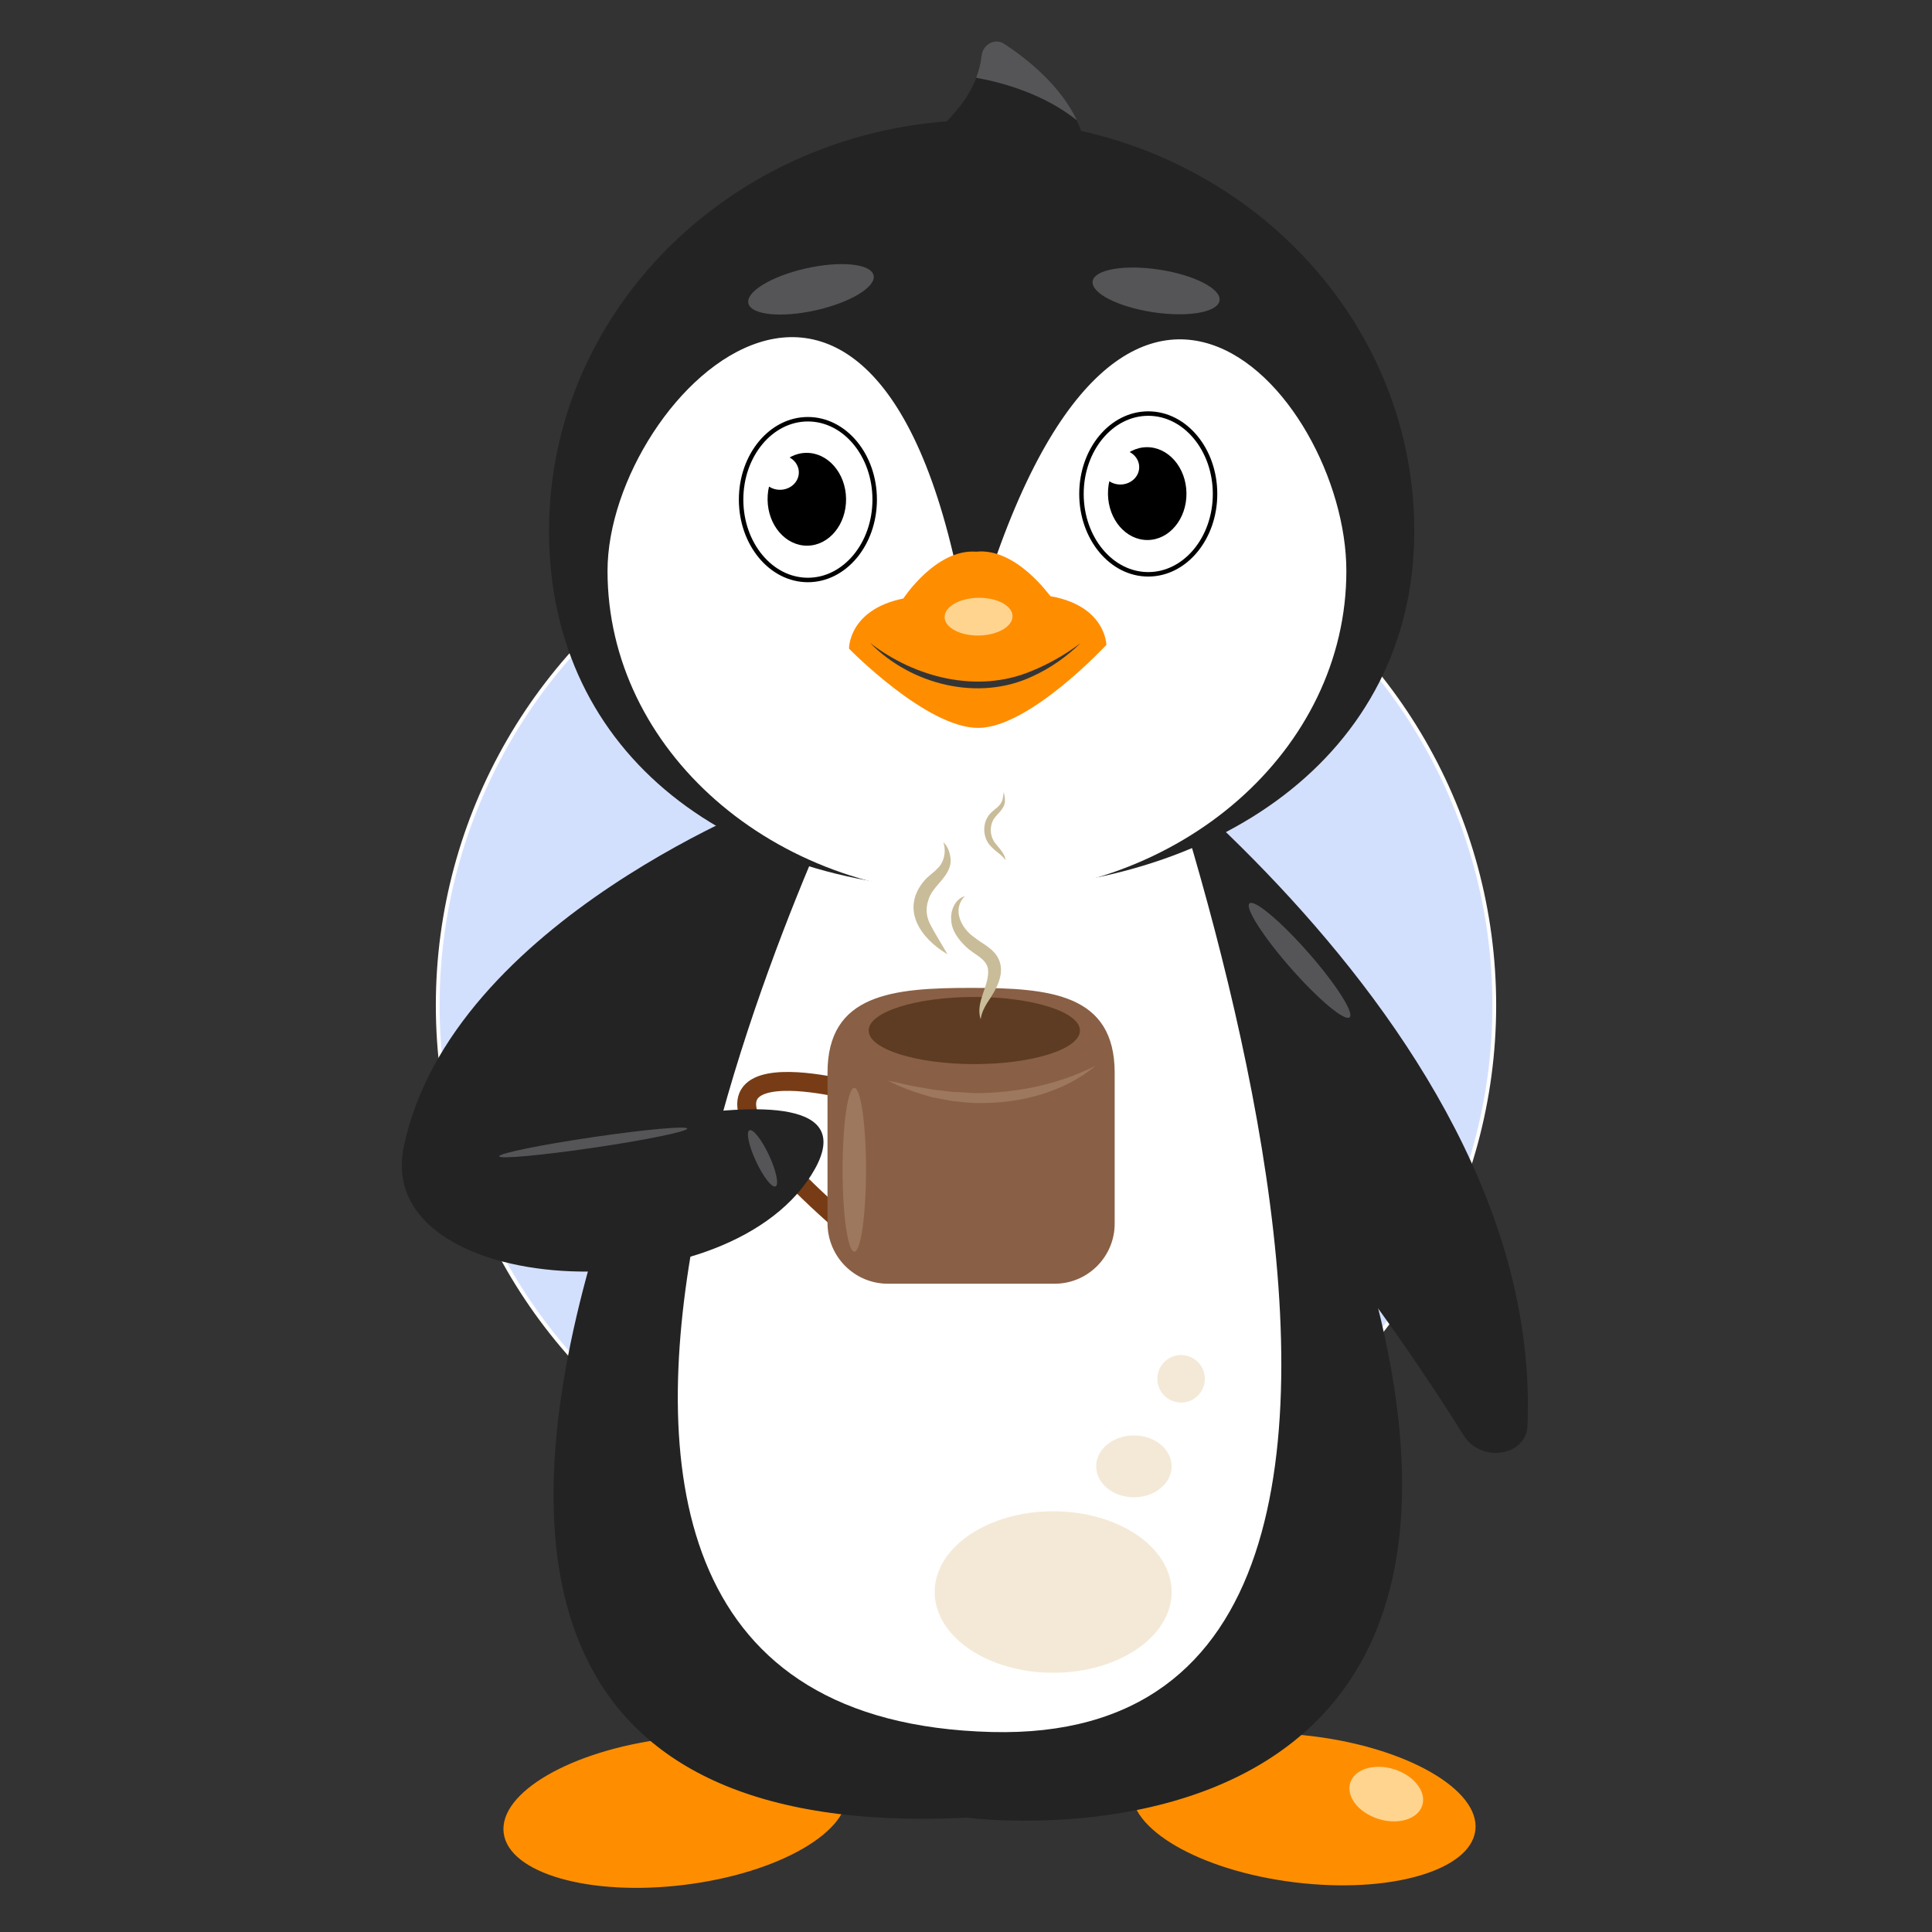 <?xml version="1.0" encoding="utf-8"?>
<!-- Generator: Adobe Illustrator 28.0.0, SVG Export Plug-In . SVG Version: 6.00 Build 0)  -->
<svg version="1.1" xmlns="http://www.w3.org/2000/svg" x="0px" y="0px"
     viewBox="0 0 512 512" style="enable-background:new 0 0 512 512;" xml:space="preserve">
<rect x="0" y="0" width="512" height="512" fill="#333333" stroke="none"/>
<style type="text/css">
	.st0{fill:#D3E0FD;stroke:#FFFFFF;stroke-miterlimit:10;}
	.st1{fill:#FE8E00;}
	.st2{fill:#232323;}
	.st3{fill:#555558;}
	.st4{fill:#FFFFFF;}
	.st5{fill:none;}
	.st6{fill:none;stroke:#773C15;stroke-width:5.007;stroke-miterlimit:10;}
	.st7{fill:#896045;}
	.st8{fill:#5E3C23;}
	.st9{fill:#9E785E;}
	.st10{fill:#FF8D00;}
	.st11{fill:#FFD48F;}
	.st12{display:none;}
	.st13{display:inline;}
	.st14{display:inline;fill:#FFFFFF;}
	.st15{display:none;fill:none;stroke:#000000;stroke-width:1.066;stroke-miterlimit:10;}
	.st16{fill:#C9BC99;}
	.st17{fill:#F4E9D7;}
	.st18{fill:#353535;}
	.st19{fill:none;stroke:#000000;stroke-width:1.185;stroke-miterlimit:10;}
</style>
    <g id="Layer_2">
	<circle class="st0" cx="256" cy="266.4" r="140"/>
</g>
    <g id="Шар_1">
	
		<ellipse transform="matrix(0.122 -0.993 0.993 0.122 -173.177 763.913)" class="st1" cx="345.4" cy="479.9"
                 rx="19.5" ry="45.8"/>

        <ellipse transform="matrix(0.993 -0.122 0.122 0.993 -57.425 25.556)" class="st1" cx="179.1" cy="479.8"
                 rx="45.8" ry="19.5"/>
        <g>
		<g>
			<path class="st2" d="M269.3,175.1c0,0,140.1,91.1,135.5,202.7c-0.3,8.1-12.3,10-16.9,2.6c-26.2-41.7-86.6-127.1-144.3-129.2
				C167.1,248.4,269.3,175.1,269.3,175.1z"/>
		</g>
            <g>
			
				<ellipse transform="matrix(0.751 -0.66 0.66 0.751 -82.228 290.824)" class="st3" cx="344.5"
                         cy="254.4" rx="3.1" ry="20.1"/>
		</g>
	</g>
        <g>
		<path class="st2"
              d="M286.2,177.9c208.2,335.6-29.9,303.8-29.9,303.8C26.9,493,228.8,178.5,228.8,178.5L286.2,177.9z"/>
	</g>
        <path class="st4" d="M229.1,197.2c0,0-131.2,257.6,33.7,261.8c155.6,4,26.5-312.3,26.5-312.3L229.1,197.2z"/>
        <g>
		<path class="st3" d="M285.6,72.1c28,11.9,52.1,37.6,58,68c0.9,4.3,1.2,8.7,1.3,13.1c-1.5-7.5-3.4-14.8-6.3-21.8
			C328.2,106.3,308.1,86.6,285.6,72.1L285.6,72.1z"/>
	</g>
        <g>
		<path class="st5" d="M164.7,204.4"/>
	</g>
        <g>
		<path class="st6" d="M225.6,289c0,0-61.3-16.3-1.6,35.7"/>
            <path class="st7" d="M235.3,340.2h44.2c8.8,0,15.9-7.2,15.9-15.9v-40c0-20.9-17.1-22.5-38-22.5l0,0c-20.9,0-38.1,1.6-38.1,22.5v40
			C219.4,333.1,226.5,340.2,235.3,340.2z"/>
            <ellipse class="st8" cx="258.2" cy="273.1" rx="28" ry="8.9"/>
            <ellipse class="st9" cx="226.4" cy="310" rx="3.1" ry="21.7"/>
            <g>
			<path class="st9" d="M290.4,282.4c-8.4,7-19.8,10-30.6,9.9c-2.1,0.1-5.2-0.3-7.3-0.5c-1.7-0.3-3.6-0.7-5.4-1
				c-1.2-0.3-4-1.2-5.2-1.6c-2.3-0.8-4.5-1.8-6.6-2.8c2.4,0.4,4.7,1.1,7,1.5c1.2,0.2,4.1,0.7,5.2,0.9c1.7,0.2,3.6,0.4,5.3,0.6
				c1.2,0,4.1,0.2,5.3,0.3C269.2,289.7,280.4,287.5,290.4,282.4L290.4,282.4z"/>
		</g>
	</g>
        <path class="st2"
              d="M207.5,210.9c0,0-87.9,32.7-100.5,93c-8.3,40,84.2,45.2,108,7.5s-91.7-2.5-91.7-2.5S189.9,337.7,207.5,210.9z"
        />
        <path class="st2" d="M374.8,140.7c0,60.1-53.4,95.1-116.7,95.1s-112.6-35-112.6-95.1S196.9,31.8,260.2,31.8S374.8,80.6,374.8,140.7
		z"/>
        <path class="st4" d="M356.8,151.3c0,47.4-43.8,85.9-97.9,85.9S161,198.7,161,151.3s75.3-120.4,96,18.9
		C294.3,32.3,356.8,103.9,356.8,151.3z"/>
        <g>
		<path class="st2" d="M286.6,52L228,47.3c0,0,24.4-10.2,30.7-26.6c0.7-1.9,1.2-3.8,1.4-5.7c0.3-3.1,3.5-4.9,6-3.3
			c6.1,4,14.9,11,19.3,20.3C288.1,37.8,289.1,44.5,286.6,52z"/>
            <path class="st3" d="M285.4,31.9c-8.6-6.9-19.5-10-26.7-11.3c0.7-1.9,1.2-3.8,1.4-5.7c0.3-3.1,3.5-4.9,6-3.3
			C272.2,15.6,281,22.6,285.4,31.9z"/>
	</g>
        <g>
		<path class="st10" d="M258.7,146.2c-10.7-0.8-19.3,12.4-19.3,12.4c-14.6,3-14.4,13.3-14.4,13.3s20.7,21.2,34.4,21
			c13.6-0.2,33.8-22,33.8-22s-0.1-10.3-14.8-12.9C278.3,158.1,269.4,145.1,258.7,146.2"/>
	</g>

        <ellipse transform="matrix(1 -1.569963e-02 1.569963e-02 1 -2.534 4.091)" class="st11" cx="259.3"
                 cy="163.4" rx="9" ry="5"/>

        <ellipse transform="matrix(0.298 -0.955 0.955 0.298 -196.124 684.336)" class="st11" cx="367.1" cy="475.5"
                 rx="6.9" ry="10"/>
        <g class="st12">
		
			<ellipse transform="matrix(1 -1.160038e-02 1.160038e-02 1 -1.959 2.671)" class="st13" cx="229.2"
                     cy="170.2" rx="7.7" ry="9.2"/>

            <ellipse transform="matrix(1 -1.780074e-02 1.780074e-02 1 -2.878 4.107)" class="st14" cx="229.3"
                     cy="163.7" rx="3.1" ry="3.3"/>
	</g>
        <g class="st12">
		<g class="st13">
			<ellipse transform="matrix(1 -1.160038e-02 1.160038e-02 1 -1.946 3.367)" cx="289.3" cy="169.4"
                     rx="7.7" ry="9.2"/>
		</g>

            <ellipse transform="matrix(1 -1.780074e-02 1.780074e-02 1 -2.854 5.159)" class="st14" cx="288.4"
                     cy="162.9" rx="3.1" ry="3.3"/>
	</g>
        <ellipse class="st15" cx="229.2" cy="168.1" rx="14.2" ry="17.1"/>
        <ellipse class="st15" cx="289.4" cy="167.1" rx="14.2" ry="17.1"/>
        <ellipse transform="matrix(0.151 -0.989 0.989 0.151 183.775 368.37)" class="st3" cx="306.3" cy="77.2"
                 rx="5.7" ry="17"/>
        <ellipse transform="matrix(0.976 -0.218 0.218 0.976 -11.544 48.663)" class="st3" cx="214.9" cy="76.7"
                 rx="17" ry="5.7"/>
        <ellipse transform="matrix(0.907 -0.422 0.422 0.907 -110.6 113.722)" class="st3" cx="201.9" cy="307"
                 rx="1.9" ry="8.2"/>

        <ellipse transform="matrix(0.989 -0.146 0.146 0.989 -42.574 26.255)" class="st3" cx="157.3" cy="302.8"
                 rx="25.2" ry="1.4"/>
        <g>
		<path class="st16" d="M255.7,237.5c-3.5,3.5-1,8.5,2.5,10.9c1.8,1.5,4.4,2.6,5.9,4.8c2.9,4.3-0.2,9.2-2.5,12.6
			c-0.8,1.3-1.5,2.7-1.7,4.3c-1.6-4.5,2.6-9.2,1.9-13.5c-0.6-2.7-3.8-3.7-5.8-5.7c-1.9-1.8-3.8-4.2-3.9-7
			C251.8,241.4,253.1,238.2,255.7,237.5L255.7,237.5z"/>
	</g>
        <g>
		<path class="st16" d="M251.1,252.9c-7.3-4.3-12.6-12.1-6-19.7c1.1-1.2,2.4-2,3.2-2.9c1.7-1.5,2.6-4.3,1.7-7.1
			c1.1,1,1.7,2.6,1.9,4.2c0.5,4.8-4.8,7.1-5.9,11.2c-0.8,2.4-0.5,4.6,0.8,6.9C248.1,247.9,249.6,250.3,251.1,252.9L251.1,252.9z"/>
	</g>
        <g>
		<path class="st16" d="M266.5,228c-1-1.5-2.5-2.2-3.8-3.6c-1.4-1.3-2.1-3.5-1.8-5.5c0.1-1,0.5-1.9,1.1-2.8c1.1-1.5,2.8-2.1,3.5-3.7
			c0.3-0.7,0.4-1.6,0.5-2.5c0.2,0.9,0.4,1.8,0.3,2.7c-0.2,1.9-2.1,3.1-2.9,4.4c-1.2,1.9-1.1,4.5,0.3,6.4
			C264.8,224.8,266.3,226.2,266.5,228L266.5,228z"/>
	</g>
        <ellipse class="st17" cx="279.1" cy="421.9" rx="31.4" ry="21.4"/>
        <ellipse class="st17" cx="300.5" cy="388.6" rx="10" ry="8.2"/>
        <circle class="st17" cx="313" cy="365.4" r="6.3"/>
        <g>
		<path class="st18" d="M230.6,170.4c11.9,9.2,28.4,13.4,42.6,7.5c4.7-1.9,9.1-4.4,13.2-7.5c-3.7,3.6-7.9,6.6-12.7,8.8
			C259.4,186,241.5,181.5,230.6,170.4L230.6,170.4z"/>
	</g>
        <g>
		<ellipse transform="matrix(1 -1.290022e-02 1.290022e-02 1 -1.663 3.932)" cx="304" cy="130.8"
                 rx="10.4" ry="12.3"/>
	</g>
        <ellipse transform="matrix(1 -1.162212e-03 1.162212e-03 1 -0.144 0.345)" class="st4" cx="296.9" cy="123.8"
                 rx="5" ry="4.6"/>
        <ellipse class="st19" cx="304.3" cy="130.9" rx="17.7" ry="21.3"/>
        <g>
		
			<ellipse transform="matrix(1 -1.290022e-02 1.290022e-02 1 -1.688 2.769)" cx="213.8" cy="132.3"
                     rx="10.4" ry="12.3"/>
	</g>
        <ellipse transform="matrix(1 -1.162212e-03 1.162212e-03 1 -0.145 0.24)" class="st4" cx="206.7" cy="125.2"
                 rx="5" ry="4.6"/>
        <ellipse class="st19" cx="214.1" cy="132.4" rx="17.7" ry="21.3"/>
</g>
</svg>
